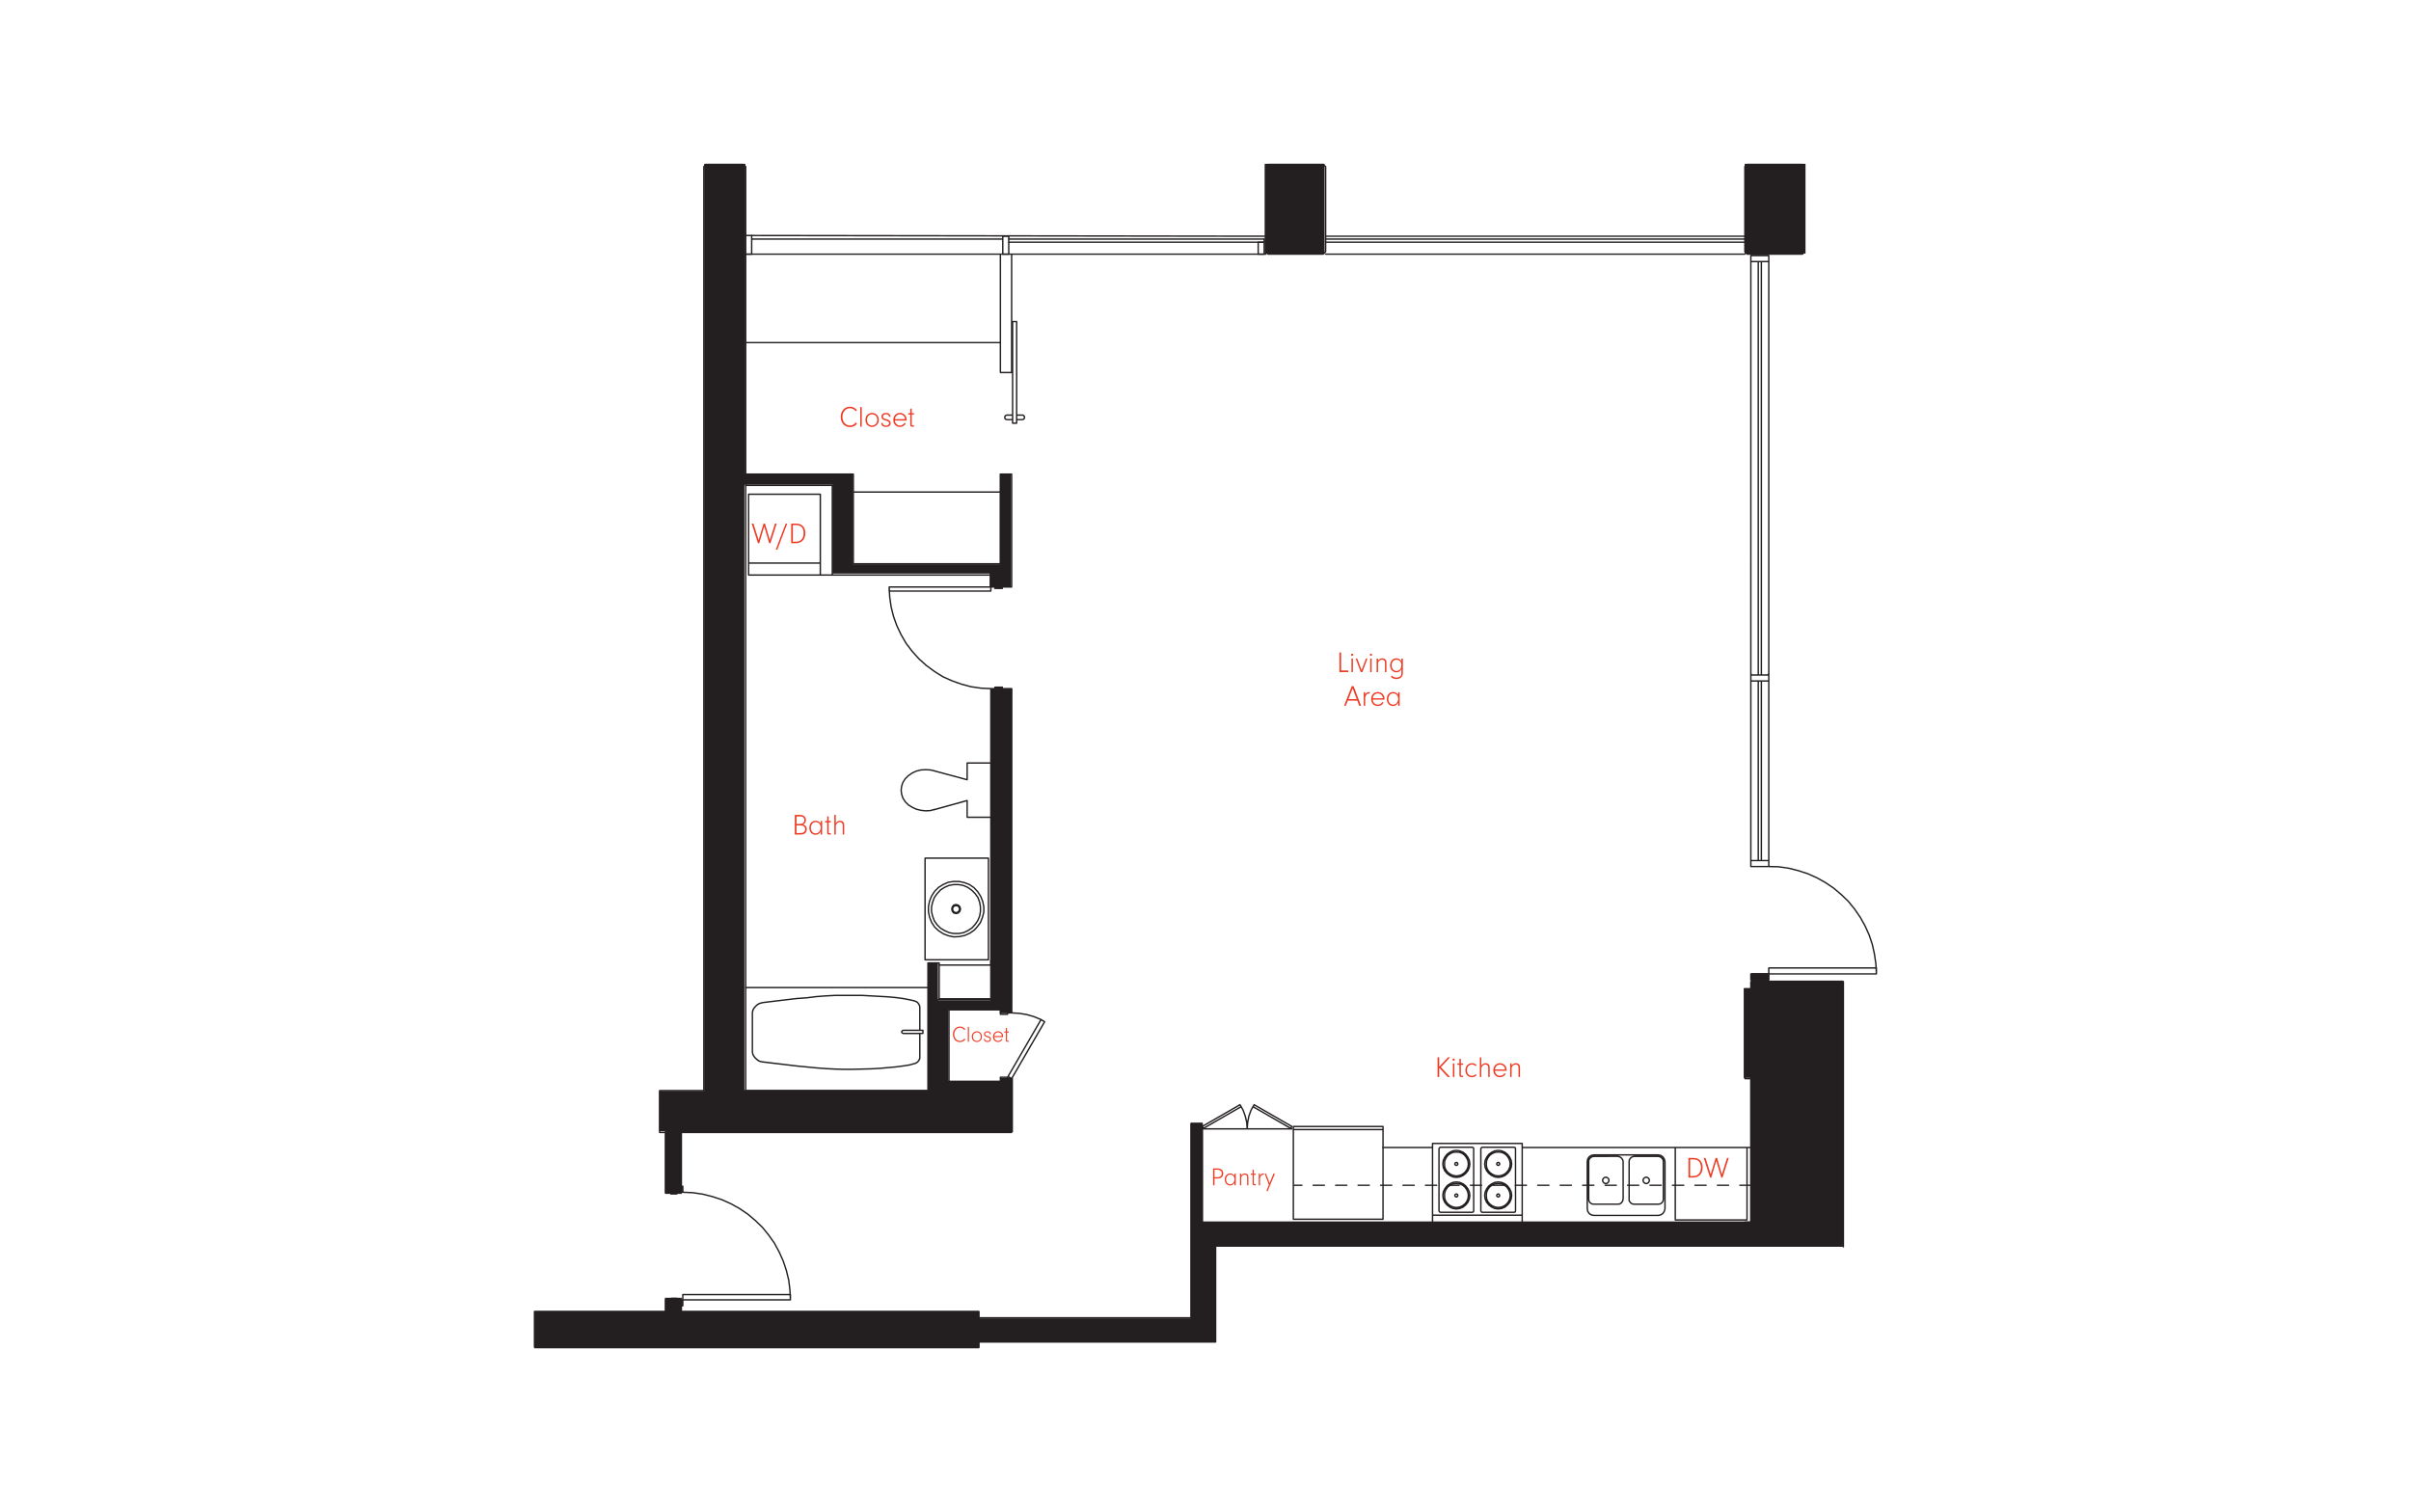 <?xml version="1.0" encoding="UTF-8"?><svg id="Layer_1" xmlns="http://www.w3.org/2000/svg" viewBox="0 0 998 626"><defs><style>.cls-1{fill:#ee3b24;}.cls-2{fill:#231f20;}.cls-3{fill:#fff;}</style></defs><rect class="cls-3" x="-15" y="-13" width="1028" height="652"/><polyline class="cls-2" points="291.493 67.814 291.493 451.649 272.901 451.649 272.901 468.305 275.225 468.305 275.225 494.255 282.197 494.255 282.197 468.692 419.309 468.692 419.309 446.228 414.274 446.228 414.274 447.39 392.584 447.39 392.584 418.217 413.886 418.217 413.886 419.502 418.922 419.502 418.922 285.101 410.014 285.101 410.014 414.08 388.07 414.08 388.07 398.587 384.063 398.587 384.063 451.263 308.147 451.263 308.147 200.665 344.556 200.665 344.556 237.461 409.627 237.461 409.627 242.884 418.534 242.884 418.534 196.017 413.886 196.017 413.886 233.588 353.077 233.588 353.077 196.405 308.536 196.405 308.536 67.814 291.493 67.814"/><rect class="cls-2" x="523.499" y="67.814" width="24.788" height="37.183"/><rect class="cls-2" x="722.195" y="67.814" width="25.175" height="37.183"/><polyline class="cls-2" points="724.906 402.847 724.906 409.045 721.807 409.045 721.807 446.228 724.519 446.228 724.519 505.875 497.812 505.875 497.812 464.819 492.9 464.819 492.9 545.77 405.366 545.77 405.366 542.671 282.197 542.671 282.197 537.248 275.225 537.248 275.225 542.671 221 542.671 221 557.777 405.366 557.777 405.366 555.84 503.358 555.84 503.358 515.946 762.864 515.946 762.864 405.946 732.265 405.946 732.265 402.848 724.906 402.847"/><path class="cls-1" d="M558.078,277.553v.695h-3.636v-8.137h.696v7.442h2.94Z"/><path class="cls-1" d="M560.189,271.076c0,.244-.206.451-.451.451-.256,0-.464-.207-.464-.463,0-.256.208-.464.464-.464.255,0,.451.208.451.476ZM560.031,278.248h-.611v-5.611h.611v5.611Z"/><path class="cls-1" d="M566.045,272.637l-2.134,5.611h-.659l-2.073-5.611h.633l1.782,4.782,1.829-4.782h.623Z"/><path class="cls-1" d="M567.948,271.076c0,.244-.206.451-.451.451-.256,0-.464-.207-.464-.463,0-.256.208-.464.464-.464.255,0,.451.208.451.476ZM567.791,278.248h-.611v-5.611h.611v5.611Z"/><path class="cls-1" d="M570.438,272.637v.841c.537-.658,1.061-.939,1.744-.939.5,0,.94.158,1.245.439.353.317.475.683.475,1.366v3.904h-.611v-3.635c0-.586-.06-.903-.232-1.122-.183-.232-.537-.378-.952-.378-.475,0-.89.17-1.219.512-.343.354-.452.647-.452,1.183v3.44h-.611v-5.611h.611Z"/><path class="cls-1" d="M580.088,272.637h.611v5.88c0,1.623-1.001,2.599-2.671,2.599-1.013,0-1.806-.33-2.331-.976l.464-.452c.255.28.378.39.537.488.304.195.866.342,1.366.342.634,0,1.244-.232,1.598-.598.293-.317.427-.756.427-1.403v-1.5c-.293.475-.452.671-.719.878-.378.28-.903.451-1.403.451-1.452,0-2.562-1.244-2.562-2.891,0-.891.329-1.757.891-2.281.427-.427 1-.634,1.708-.634.878,0,1.476.342,2.086,1.195v-1.098ZM576.038,275.418c0,1.354.855,2.354,2.013,2.354.573,0,1.147-.28,1.561-.756.269-.33.452-.976.452-1.61,0-.781-.11-1.171-.439-1.574-.379-.439-.965-.719-1.538-.719-1.207,0-2.049.951-2.049,2.305Z"/><path class="cls-1" d="M557.914,290.058l-.866,2.134h-.696l3.196-8.136h.756l3.099,8.136h-.768l-.793-2.134h-3.928ZM559.903,284.983l-1.733,4.44h3.428l-1.695-4.44Z"/><path class="cls-1" d="M565.113,286.581v1.012c.183-.402.305-.561.524-.744.293-.232.719-.366,1.135-.366h.244v.598h-.208c-1.037,0-1.757.915-1.695,2.183v2.928h-.611v-5.611h.611Z"/><path class="cls-1" d="M568.236,289.643c.049.537.146.818.39,1.171.402.574,1.012.903,1.695.903.768,0,1.513-.439,1.891-1.098l.5.269c-.414.841-1.366,1.403-2.378,1.403-1.61,0-2.757-1.195-2.757-2.879,0-1.708,1.147-2.928,2.757-2.928,1.561,0,2.756,1.207,2.756,2.769,0,.074-.011.22-.024.39h-4.831ZM572.42,289.07c-.036-.488-.121-.756-.329-1.086-.39-.573-1.05-.927-1.769-.927s-1.379.354-1.732.952c-.184.293-.269.549-.33,1.061h4.16Z"/><path class="cls-1" d="M578.752,286.581h.609v5.611h-.609v-1.244c-.562.915-1.232,1.342-2.098,1.342-1.513,0-2.599-1.207-2.599-2.903s1.073-2.903,2.586-2.903c.891,0,1.574.366,2.111,1.135v-1.037ZM575.19,287.777c-.318.439-.5,1.037-.5,1.647,0,1.317.842,2.293,1.964,2.293,1.171,0,2.111-1.086,2.111-2.416s-.842-2.244-2.074-2.244c-.671,0-1.135.22-1.5.72Z"/><path class="cls-1" d="M595.756,445.854h-.695v-8.136h.695v3.855l3.611-3.855h.855l-3.782,4.086,3.782,4.05h-.963l-3.502-3.818v3.818Z"/><path class="cls-1" d="M602.174,438.682c0,.244-.208.452-.452.452-.256,0-.464-.208-.464-.464s.208-.463.464-.463.452.206.452.475ZM602.015,445.854h-.611v-5.611h.611v5.611Z"/><path class="cls-1" d="M604.711,444.976c.011.28.073.329.402.329h.513v.549h-.658c-.623,0-.855-.22-.867-.768v-4.27h-.853v-.573h.853v-1.891h.611v1.891h.915v.573h-.915v4.16Z"/><path class="cls-1" d="M611.226,445.123c-.598.586-1.195.83-2.001.83-1.561,0-2.647-1.196-2.647-2.903,0-1.709,1.122-2.904,2.709-2.904.781,0,1.403.256,1.939.793l-.378.414c-.464-.427-.988-.634-1.561-.634-1.232,0-2.074.94-2.074,2.306,0,1.403.817,2.355,2.026,2.355.634,0,1.146-.22,1.61-.696l.378.439Z"/><path class="cls-1" d="M613.179,441.109c.524-.658,1.073-.963,1.768-.963.488,0,1.013.195,1.294.5.28.293.403.719.403,1.403v3.806h-.611v-3.855c0-.83-.403-1.281-1.159-1.281-.5,0-.963.22-1.294.611-.304.365-.402.683-.402,1.269v3.257h-.611v-8.136h.611v3.391Z"/><path class="cls-1" d="M618.804,443.305c.049.537.146.818.39,1.171.403.573,1.012.903,1.695.903.768,0,1.513-.439,1.891-1.098l.5.269c-.415.842-1.366,1.403-2.378,1.403-1.61,0-2.757-1.196-2.757-2.879,0-1.708,1.147-2.928,2.757-2.928,1.561,0,2.756,1.207,2.756,2.769,0,.074-.013.22-.024.39h-4.831ZM622.987,442.732c-.036-.488-.123-.756-.329-1.086-.39-.573-1.05-.927-1.769-.927s-1.379.354-1.733.952c-.183.293-.268.548-.329,1.061h4.16Z"/><path class="cls-1" d="M625.721,440.243v.842c.537-.659,1.061-.94,1.744-.94.5,0,.94.159,1.244.439.354.318.477.683.477,1.366v3.904h-.611v-3.636c0-.586-.061-.902-.232-1.121-.183-.233-.537-.379-.951-.379-.477,0-.891.171-1.221.513-.34.354-.451.647-.451,1.182v3.441h-.611v-5.611h.611Z"/><path class="cls-1" d="M698.914,479.362h2.087c2.33,0,3.781,1.513,3.781,3.904,0,2.671-1.524,4.233-4.111,4.233h-1.757v-8.136ZM699.61,486.876h.378c1.635,0,2.257-.135,2.891-.623.806-.622,1.196-1.609,1.196-2.988,0-2.123-1.098-3.282-3.111-3.282h-1.354v6.892Z"/><path class="cls-1" d="M714.885,479.362h.707l-2.586,8.136h-.5l-2.073-6.941-2.062,6.941h-.512l-2.623-8.136h.732l2.147,6.794,2.037-6.794h.611l1.988,6.794,2.136-6.794Z"/><path class="cls-1" d="M502.722,490.685h-.596v-6.978h1.684c.826,0,1.433.168,1.852.503.449.365.69.92.69,1.568,0,.691-.272,1.298-.764,1.674-.387.304-.89.429-1.684.429h-1.182v2.804ZM503.788,487.348c.408,0,.701-.031.963-.125.616-.188,1.014-.764,1.014-1.433,0-.691-.408-1.245-1.068-1.433-.303-.084-.606-.116-1.109-.116h-.868v3.107h1.067Z"/><path class="cls-1" d="M511.005,485.873h.523v4.812h-.523v-1.067c-.481.784-1.056,1.151-1.8,1.151-1.297,0-2.229-1.036-2.229-2.49,0-1.455.921-2.49,2.218-2.49.764,0,1.349.313,1.81.973v-.89ZM507.95,486.899c-.272.377-.429.888-.429,1.412,0,1.13.722,1.966,1.684,1.966,1.004,0,1.81-.93,1.81-2.071s-.722-1.925-1.778-1.925c-.575,0-.974.188-1.287.617Z"/><path class="cls-1" d="M513.785,485.873v.722c.461-.564.91-.804,1.496-.804.429,0,.806.135,1.068.377.303.271.407.586.407,1.171v3.348h-.523v-3.117c0-.503-.052-.774-.199-.962-.157-.199-.461-.325-.816-.325-.407,0-.764.146-1.046.439-.293.303-.387.555-.387,1.014v2.95h-.523v-4.812h.523Z"/><path class="cls-1" d="M519.025,489.932c.01.241.062.282.345.282h.439v.471h-.564c-.534,0-.733-.188-.743-.659v-3.661h-.732v-.492h.732v-1.621h.523v1.621h.784v.492h-.784v3.567Z"/><path class="cls-1" d="M521.566,485.873v.869c.157-.346.262-.482.451-.639.251-.199.616-.313.973-.313h.209v.512h-.178c-.888,0-1.506.785-1.454,1.873v2.51h-.523v-4.812h.523Z"/><path class="cls-1" d="M527.131,485.873h.586l-2.961,7.198h-.575l1.056-2.563-1.726-4.634h.555l1.454,3.934,1.611-3.934Z"/><path class="cls-1" d="M399.596,430.297c-.279.381-.455.539-.772.725-.418.251-.938.38-1.458.38-.845,0-1.579-.316-2.1-.901-.511-.586-.817-1.44-.817-2.304,0-1.85,1.236-3.215,2.908-3.215.91,0,1.634.353,2.239,1.105l-.39.316c-.279-.306-.419-.427-.604-.557-.353-.242-.809-.381-1.245-.381-1.357,0-2.36,1.162-2.36,2.741,0,1.569,1.012,2.712,2.388,2.712.734,0,1.282-.287,1.821-.966l.39.344Z"/><path class="cls-1" d="M400.621,431.291v-6.197h.464v6.197h-.464Z"/><path class="cls-1" d="M405.991,427.695c.326.401.474.856.474,1.459,0,1.245-.929,2.212-2.119,2.212-.622,0-1.227-.279-1.617-.744-.297-.353-.464-.892-.464-1.486,0-.697.204-1.226.623-1.616.389-.372.928-.576,1.486-.576.641,0,1.216.27,1.616.752ZM402.75,429.164c0,1.05.65,1.766,1.616,1.766.938,0,1.617-.743,1.617-1.775,0-.576-.158-1.003-.483-1.32-.287-.278-.715-.455-1.123-.455-.976,0-1.626.716-1.626,1.784Z"/><path class="cls-1" d="M409.683,428.141c0-.492-.353-.77-.957-.77-.576,0-.938.278-.938.715,0,.446.222.623,1.012.818.576.14.855.269,1.069.492.204.204.334.511.334.808,0,.697-.575,1.162-1.458,1.162-.929,0-1.44-.419-1.533-1.264h.474c.036.53.436.845,1.077.845.576,0,.958-.297.958-.743,0-.428-.288-.659-1.069-.845-.502-.12-.77-.242-.985-.437-.222-.195-.362-.502-.362-.808,0-.697.586-1.171,1.431-1.171.864,0,1.393.446,1.431,1.198h-.483Z"/><path class="cls-1" d="M411.543,429.35c.037.408.111.622.297.892.306.437.772.688,1.291.688.586,0,1.152-.335,1.44-.836l.381.204c-.316.641-1.04,1.069-1.812,1.069-1.226,0-2.099-.911-2.099-2.193,0-1.3.874-2.23,2.099-2.23,1.189,0,2.1.92,2.1,2.11,0,.056-.009.167-.019.297h-3.679ZM414.73,428.913c-.028-.372-.093-.576-.252-.827-.297-.437-.799-.706-1.347-.706s-1.05.269-1.319.725c-.14.222-.205.418-.251.808h3.168Z"/><path class="cls-1" d="M416.851,430.622c.009.214.056.252.306.252h.39v.418h-.502c-.474,0-.65-.167-.66-.586v-3.251h-.65v-.437h.65v-1.44h.465v1.44h.697v.437h-.697v3.167Z"/><path class="cls-1" d="M354.75,175.342c-.365.5-.597.707-1.012.951-.549.33-1.232.5-1.915.5-1.11,0-2.073-.415-2.756-1.183-.671-.768-1.073-1.891-1.073-3.025,0-2.427,1.622-4.22,3.818-4.22,1.195,0,2.147.463,2.939,1.451l-.512.415c-.366-.402-.549-.561-.793-.732-.464-.317-1.061-.5-1.635-.5-1.781,0-3.098,1.524-3.098,3.598,0,2.062,1.33,3.562,3.135,3.562.963,0,1.683-.378,2.391-1.269l.512.452Z"/><path class="cls-1" d="M356.094,176.647v-8.136h.609v8.136h-.609Z"/><path class="cls-1" d="M363.145,171.927c.427.524.622,1.122.622,1.915,0,1.635-1.22,2.903-2.781,2.903-.817,0-1.61-.366-2.122-.976-.39-.464-.611-1.171-.611-1.952,0-.915.269-1.61.818-2.123.512-.488,1.22-.756,1.952-.756.841,0,1.598.354,2.123.988ZM358.887,173.853c0,1.379.855,2.318,2.123,2.318,1.232,0,2.122-.976,2.122-2.33,0-.756-.207-1.317-.634-1.732-.378-.366-.939-.598-1.476-.598-1.28,0-2.135.94-2.135,2.342Z"/><path class="cls-1" d="M367.989,172.512c0-.647-.464-1.013-1.257-1.013-.756,0-1.232.366-1.232.939,0,.586.293.818,1.329,1.073.757.183,1.122.354,1.403.647.268.268.439.671.439,1.061,0,.915-.756,1.525-1.915,1.525-1.22,0-1.891-.549-2.013-1.659h.622c.049.696.574,1.11,1.415,1.11.757,0,1.257-.39,1.257-.976,0-.561-.378-.866-1.403-1.11-.658-.159-1.012-.317-1.292-.573-.293-.256-.476-.659-.476-1.062,0-.915.769-1.537,1.879-1.537,1.135,0,1.83.586,1.879,1.574h-.634Z"/><path class="cls-1" d="M370.429,174.097c.049.537.146.818.39,1.171.403.574,1.013.903,1.696.903.769,0,1.513-.439,1.891-1.098l.5.269c-.415.841-1.366,1.403-2.379,1.403-1.61,0-2.756-1.195-2.756-2.879,0-1.708,1.146-2.928,2.756-2.928,1.561,0,2.757,1.207,2.757,2.769,0,.074-.013.22-.025.39h-4.831ZM374.613,173.524c-.037-.488-.122-.756-.33-1.086-.39-.573-1.048-.927-1.768-.927s-1.378.354-1.732.952c-.183.293-.268.549-.329,1.061h4.159Z"/><path class="cls-1" d="M377.395,175.769c.013.28.074.329.403.329h.512v.549h-.658c-.622,0-.854-.22-.866-.768v-4.27h-.855v-.573h.855v-1.891h.609v1.891h.915v.573h-.915v4.16Z"/><path class="cls-1" d="M320.79,216.757h.708l-2.586,8.137h-.5l-2.074-6.941-2.061,6.941h-.512l-2.622-8.137h.732l2.147,6.795,2.037-6.795h.61l1.989,6.795,2.134-6.795Z"/><path class="cls-1" d="M321.756,227.577h-.647l4.111-10.82h.646l-4.111,10.82Z"/><path class="cls-1" d="M327.502,216.757h2.086c2.33,0,3.782,1.513,3.782,3.904,0,2.672-1.525,4.233-4.111,4.233h-1.757v-8.137ZM328.198,224.271h.378c1.635,0,2.257-.134,2.891-.622.804-.622,1.195-1.61,1.195-2.989,0-2.122-1.097-3.281-3.11-3.281h-1.354v6.892Z"/><path class="cls-1" d="M331.134,337.357c1.513,0,2.465.83,2.465,2.147,0,.5-.159.963-.439,1.292-.195.22-.378.342-.83.537.451.086.658.171.915.354.464.354.719.915.719,1.598,0,.769-.329,1.427-.902,1.793-.5.317-1.025.415-2.123.415h-1.939v-8.136h2.134ZM329.695,341.102h1.232c.695,0,1.11-.098,1.439-.342.366-.28.586-.756.586-1.269,0-.598-.28-1.098-.719-1.305-.354-.171-.671-.208-1.561-.208h-.976v3.123ZM329.695,344.871h1.134c1.013,0,1.354-.061,1.768-.281.452-.256.683-.695.683-1.293,0-1.073-.634-1.574-2.024-1.574h-1.561v3.148Z"/><path class="cls-1" d="M339.711,339.882h.61v5.611h-.61v-1.244c-.561.915-1.232,1.342-2.098,1.342-1.513,0-2.598-1.207-2.598-2.903s1.073-2.903,2.586-2.903c.89,0,1.573.366,2.11,1.135v-1.037ZM336.149,341.077c-.317.439-.5,1.037-.5,1.647,0,1.317.841,2.293,1.964,2.293,1.171,0,2.11-1.086,2.11-2.416s-.841-2.244-2.073-2.244c-.671,0-1.135.22-1.501.72Z"/><path class="cls-1" d="M343.006,344.615c.012.28.073.329.402.329h.512v.549h-.659c-.622,0-.854-.22-.866-.768v-4.27h-.853v-.573h.853v-1.891h.611v1.891h.915v.573h-.915v4.16Z"/><path class="cls-1" d="M345.971,340.748c.524-.658,1.073-.963,1.768-.963.488,0,1.013.195,1.293.5.28.293.403.719.403,1.403v3.806h-.611v-3.855c0-.83-.402-1.281-1.159-1.281-.5,0-.963.22-1.293.611-.305.365-.402.683-.402,1.269v3.257h-.611v-8.136h.611v3.391Z"/><path class="cls-2" d="M503.191,555.723h-98.001c-.16,0-.29-.131-.29-.29s.131-.29.29-.29h98.001c.16,0,.29.131.29.29s-.131.29-.29.29ZM492.997,545.824h-87.807c-.16,0-.29-.131-.29-.29s.131-.29.29-.29h87.516v-80.091c0-.16.131-.29.29-.29h4.652c.16,0,.29.131.29.29v40.492h94.747v-32.276c0-.16.131-.29.29-.29h37.123c.16,0,.29.131.29.29v1.392h94.346c.16,0,.29.131.29.29s-.131.29-.29.29h-1.356c.039.05.062.112.062.18v29.523c0,.202-.234.342-.408.266-.036.016-.076.025-.118.025h-29.461c-.16,0-.29-.131-.29-.29,0-.066.023-.127.06-.176-.037-.05-.06-.111-.06-.177v-29.351h-62.775v30.303h94.346c.16,0,.29.131.29.29s-.131.29-.29.29h-227.087c-.16,0-.29-.131-.29-.29v-40.492h-4.071v80.091c0,.16-.131.29-.29.29ZM593.268,505.645h36.542v-2.289h-36.542v2.289ZM693.739,504.755h29.123v-29.233c0-.068.024-.131.062-.18h-29.178v29.351c0,.022-.002.042-.007.062ZM593.268,502.775h36.542v-29.116h-36.542v29.116ZM282.044,543.348c-.161,0-.29-.131-.29-.29v-4.659h-1.591c-.161,0-.29-.131-.29-.29v-.304h-1.598v.304c0,.16-.13.29-.29.29h-1.491v2.482c0,.16-.13.29-.29.29h-.402v1.887c0,.16-.13.29-.29.29s-.29-.131-.29-.29v-2.178c0-.054.015-.105.041-.149-.026-.043-.041-.094-.041-.149v-2.475c0-.16.13-.29.29-.29h2.183v-.304c0-.16.13-.29.29-.29h2.179c.161,0,.29.131.29.29v.304h1.893v-1.887c0-.16.13-.29.29-.29h44.135l-.077-1.574-.493-4.038-.984-4.025-1.28-3.838-1.672-3.737-1.97-3.641-2.358-3.337-2.562-3.153-2.947-2.845-3.153-2.659-3.341-2.258-3.543-1.965-3.738-1.673-3.932-1.278-3.939-.984-4.032-.588-4.123-.195h-2.176v.404c0,.16-.13.29-.29.29h-2.475c-.161,0-.29-.131-.29-.29v-.404h-1.887c-.161,0-.29-.131-.29-.29v-2.475c0-.054.015-.105.041-.149-.026-.043-.041-.094-.041-.149v-21.977c0-.16.13-.29.29-.29s.29.131.29.29v21.687h.402c.161,0,.29.131.29.29v2.482h1.195c.161,0,.29.131.29.29v.404h1.894v-.404c0-.16.13-.29.29-.29h1.591v-24.459c0-.16.13-.29.29-.29s.29.131.29.29v21.984h.302c.161,0,.29.131.29.29v2.198l3.881.185,4.088.597,3.987.995,3.981,1.294,3.789,1.694,3.587,1.99,3.387,2.29,3.192,2.69,2.985,2.885,2.597,3.194,2.388,3.381,1.998,3.691,1.692,3.782,1.297,3.888.996,4.082.501,4.093.083,1.681c.071.053.118.137.118.234v2.178c0,.088-.04.168-.102.221h-.001c-.001.001,0,0-.003.002-.001.004-.002.002-.003.002v.001c-.015.011-.03.022-.046.031-.001,0-.002.001-.003.001-.04.02-.085.032-.132.032h-44.257v2.184c0,.16-.13.29-.29.29h-.302v2.184c0,.16-.13.29-.29.29ZM282.334,540.293h.011l-.011-1.894v1.894ZM275.801,540.293h.111v-1.894h-.111v1.894ZM282.927,537.818h43.952l-.078-1.597h-43.874v1.597ZM282.334,493.272h.011l-.011-1.894v1.894ZM275.801,493.272h.111v-1.894h-.111v1.894ZM762.725,516.126h-259.534c-.16,0-.29-.131-.29-.29s.131-.29.29-.29h259.534c.16,0,.29.131.29.29s-.131.29-.29.29ZM572.486,505.039h-37.122c-.16,0-.29-.131-.29-.29v-38.41c0-.16.131-.29.29-.29h37.122c.16,0,.29.131.29.29v38.41c0,.16-.131.29-.29.29ZM535.655,504.458h36.541v-36.539h-36.541v36.539ZM535.655,467.337h36.541v-.708h-36.541v.708ZM686.328,503.456h-26.543c-.016-.001-.032-.003-.048-.006l-1.079-.197c-.039-.007-.076-.023-.109-.044l-.892-.594c-.032-.022-.059-.049-.081-.081l-.597-.892c-.022-.033-.037-.07-.044-.11l-.194-1.081c-.002-.013-.004-.026-.004-.04-.001-.008-.001-.016-.001-.023v-19.491c0-.014,0-.028.002-.042.001-.007.002-.013.003-.018l.194-1.086c.007-.04.023-.077.044-.111l.597-.89c.022-.032.049-.059.081-.081l.892-.594c.033-.022.07-.037.109-.044l1.081-.199c.018-.006.04-.007.058-.006h26.526c.003-.001.018,0,.028.001.011.001.023.002.034.004l1.084.199c.039.007.076.023.109.044l.891.594c.032.022.059.049.081.081l.595.891c.017.026.031.054.039.085l.295,1.084c.003.013.006.025.008.037.002.017.003.034.003.051v19.487c0,.02-.001.042-.006.062-.001.009-.003.018-.006.026l-.295,1.084c-.008.031-.022.059-.039.085l-.595.892c-.022.032-.049.059-.081.081l-.891.594c-.033.022-.07.037-.109.044l-1.085.197c-.018.003-.037.006-.057.006ZM659.824,502.875h26.478l1.004-.183.792-.529.537-.803.274-1.005v-19.424l-.192-.707.078.632v.003h0c.002.013.002.026.002.039v15.45c-.001.008-.001.016-.002.024l-.099.886c-.004.05-.023.098-.052.137l-.497.692c-.018.026-.041.049-.067.067l-.693.495c-.041.029-.087.048-.137.052l-.886.099c-.006.001-.013.001-.019.002h-.002c-.006,0-.013-.002-.017,0h-9.89c-.014,0-.027,0-.042-.002l-.792-.099c-.048-.006-.093-.024-.133-.052l-.692-.495c-.026-.018-.049-.041-.067-.067l-.495-.692c-.018-.026-.032-.053-.041-.082-.069-.053-.114-.136-.114-.23v-16.186c0-.01,0-.022.001-.032v-.003c.001-.003.001-.006.001-.009l.1-.79c.006-.048.024-.093.052-.133l.495-.692c.018-.026.041-.049.067-.067l.692-.496c.029-.022.064-.036.099-.045l.787-.197c.008-.002.016-.004.024-.006.019-.004.04-.006.059-.004h9.885c.016.002.028.001.043.002.011.001.022.003.033.006l.884.197c.037.009.074.025.105.048l.693.496c.026.018.049.041.067.067l.424.591-.473-.708-.792-.529-1.004-.184h-26.478l-1.002.184-.794.529-.498.744.448-.627c.018-.026.041-.049.067-.067l.693-.496c.032-.023.068-.039.105-.048l.891-.199,9.962-.007.864.208c.035.008.069.024.099.045l.693.496c.026.018.049.041.067.067l.494.692c.022.029.037.064.045.099l.199.792.009,15.513-.205.955c-.009.037-.025.074-.048.105l-.494.692c-.018.026-.041.049-.067.067l-.693.495c-.04.028-.085.046-.133.052l-.793.099c-.013.001-.024.002-.036.002h-9.898l-.922-.101c-.05-.004-.097-.023-.137-.052l-.693-.495c-.026-.018-.049-.041-.067-.067l-.495-.692c-.029-.041-.048-.088-.053-.137l-.097-.892-.002-15.474.018-.154-.032.18v19.449l.18,1.003.53.793.794.529,1.002.183ZM659.014,498.133l.816.091,9.848-.002.702-.087.594-.423.431-.605.186-.835-.007-15.379-.176-.666-.435-.611-.608-.435-.74-.186-9.828.009-.769.178-.606.433-.424.594-.088.718.002,15.407.087.784.422.591.592.423ZM676.447,498.221h9.865l.799-.088.592-.423.424-.591.088-.8v-15.409l-.087-.701-.425-.592-.606-.433-.801-.179h-9.831l-.705.176-.607.436-.424.594-.088.701v16.097c.017.015.032.031.045.05l.468.654.592.423.701.087ZM626.735,502.168h-13.166c-.045,0-.09-.01-.129-.031l-.396-.197c-.057-.028-.102-.073-.131-.129l-.2-.396c-.02-.04-.031-.085-.031-.131v-25.738c0-.045.01-.091.031-.131l.2-.396c.028-.056.074-.101.129-.129l.396-.199c.041-.02.085-.031.131-.031h13.166c.037,0,.074.007.108.02l.495.199c.087.035.152.109.174.2l.099.396.009,25.808-.108.466c-.023.091-.087.165-.174.2l-.495.197c-.034.014-.07.02-.108.02ZM613.637,501.587h13.043l.304-.121.064-.252-.009-25.668-.05-.18-.309-.124h-13.041l-.25.125-.125.248v25.6l.125.248.248.124ZM609.411,502.168h-13.166c-.045,0-.09-.01-.129-.031l-.396-.197c-.057-.028-.102-.074-.131-.129l-.199-.396c-.02-.041-.031-.085-.031-.131v-25.738c0-.045.01-.09.031-.131l.199-.396c.028-.056.074-.101.129-.129l.396-.199c.041-.02.085-.031.131-.031h13.166c.037,0,.074.007.108.02l.495.199c.087.035.152.109.174.2l.099.396.009,25.808-.108.466c-.023.091-.087.165-.174.2l-.495.197c-.034.014-.071.02-.108.02ZM596.313,501.587h13.043l.304-.121.064-.252-.009-25.668-.05-.18-.309-.124h-13.041l-.248.125-.125.248v25.6l.125.248.247.124ZM602.878,500.783c-.013,0-.026-.001-.039-.002l-1.484-.199c-.028-.004-.057-.013-.083-.025l-1.287-.594-1.241-.922-.941-1.138c-.017-.02-.032-.044-.042-.069l-.596-1.385c-.01-.024-.017-.049-.02-.074l-.196-1.385c-.004-.026-.004-.052-.001-.079l.196-1.485c.004-.028.013-.057.025-.084l.596-1.287.921-1.24c.017-.022.036-.041.058-.058l1.188-.891,1.34-.625c.026-.013.054-.02.083-.025l1.484-.197c.026-.002.052-.003.079.001l1.387.197c.025.003.05.01.074.02l1.385.595c.025.01.049.025.069.042l1.089.891.94,1.238.625,1.34c.013.026.02.054.025.084l.195,1.485c.003.026.003.052,0,.078l-.195,1.385c-.004.025-.011.05-.022.074l-.595,1.385c-.01.025-.025.049-.042.069l-.891,1.089-1.13.933c-.02.017-.044.032-.069.042l-1.385.594c-.024.01-.049.017-.074.02l-1.387.199c-.014.002-.027.003-.041.003ZM601.474,500.012l1.403.188,1.308-.188.455-.194-.363.151-1.355.217c-.029.004-.059.004-.088,0l-1.287-.197-1.222-.499,1.149.523ZM599.518,498.201l1.055.77,1.129.462,1.174.171,1.244-.191,1.081-.46.96-.768.719-.911.481-1.152.17-1.173-.19-1.245-.477-1.12-.734-.997-.93-.743-1.106-.461-1.24-.097-1.195.097-1.147.477-.99.732-.766,1.052-.444,1.085-.098,1.242.098,1.195.461,1.107.743.927ZM600.243,499.441l.041.028-.041-.028ZM607.383,492.333l.515,1.215.216,1.356c.004.029.004.059,0,.088l-.196,1.287-.318.775.343-.799.185-1.308-.185-1.403-.559-1.212ZM597.715,496.255l.224.522-.178-.43c-.013-.028-.019-.058-.022-.088l-.101-1.287.101-1.333c.002-.031.009-.06.022-.088l.482-1.16-.528,1.155-.186,1.403.186,1.307ZM598.297,492.302l-.039.054.039-.054ZM601.475,489.786l-1.174.542,1.179-.498c.028-.013.058-.019.088-.022l1.287-.1,1.332.1c.031.002.06.009.09.022l.427.177-.519-.221-1.308-.187-1.401.187ZM620.202,500.783c-.013,0-.026-.001-.039-.002l-1.485-.199c-.028-.004-.057-.013-.083-.025l-1.287-.594-1.241-.922-.941-1.138c-.017-.02-.032-.044-.042-.069l-.595-1.385c-.01-.024-.017-.049-.02-.074l-.197-1.385c-.004-.026-.004-.053-.001-.079l.197-1.485c.004-.028.013-.057.025-.083l.595-1.287.921-1.241c.017-.022.036-.041.058-.058l1.188-.891,1.34-.625c.026-.013.054-.02.083-.025l1.485-.197c.026-.002.054-.003.079.001l1.385.197c.025.003.05.01.074.02l1.387.595c.025.01.048.025.069.042l1.089.891.94,1.238.624,1.34c.013.026.02.054.025.083l.197,1.485c.003.026.003.053-.001.079l-.197,1.385c-.003.025-.01.05-.02.074l-.594,1.385c-.01.025-.025.048-.042.069l-.891,1.089-1.13.933c-.02.017-.044.032-.069.042l-1.387.594c-.024.01-.049.017-.074.02l-1.385.199c-.014.002-.027.003-.041.003ZM618.798,500.012l1.403.188,1.307-.188.431-.184-.339.141-1.354.217c-.029.004-.059.004-.088,0l-1.287-.197-1.244-.508,1.171.532ZM616.841,498.201l1.058.77,1.128.462,1.174.171,1.244-.191,1.081-.46.96-.768.719-.911.481-1.152.17-1.173-.19-1.245-.477-1.12-.734-.997-.93-.743-1.106-.461-1.24-.097-1.195.097-1.146.477-.992.732-.766,1.052-.444,1.085-.095,1.242.095,1.195.461,1.107.743.927ZM617.494,499.388l.119.085-.119-.085ZM624.707,492.334l.515,1.214.216,1.356c.004.029.004.059,0,.088l-.196,1.287-.307.749.331-.774.187-1.307-.187-1.403-.558-1.211ZM615.039,496.255l.199.465-.154-.373c-.013-.028-.019-.058-.022-.088l-.099-1.287.099-1.333c.002-.031.009-.06.022-.088l.482-1.159-.526,1.154-.187,1.403.187,1.307ZM615.62,492.302l-.039.054.039-.054ZM618.798,489.786l-1.196.553,1.202-.508c.028-.013.058-.019.088-.022l1.287-.1,1.332.1c.031.002.06.009.088.022l.402.167-.494-.211-1.307-.187-1.403.187ZM602.878,495.833c-.036,0-.074-.007-.108-.02l-.495-.199c-.066-.027-.12-.076-.152-.14l-.199-.395c-.037-.075-.041-.161-.01-.238l.199-.496c.029-.074.088-.133.163-.162l.495-.196c.076-.031.162-.027.236.01l.395.196c.064.032.114.085.141.152l.199.496c.031.077.027.163-.01.238l-.199.395c-.028.056-.074.101-.129.129l-.395.199c-.041.02-.086.031-.131.031ZM602.593,495.114l.271.109.192-.097.097-.192-.108-.271-.18-.09-.258.102-.103.259.09.179ZM620.202,495.833c-.036,0-.074-.007-.108-.02l-.496-.199c-.066-.027-.119-.076-.151-.138l-.2-.395c-.039-.075-.042-.162-.01-.241l.2-.496c.029-.074.088-.132.162-.161l.496-.196c.076-.031.161-.027.236.01l.396.196c.064.032.114.086.141.152l.197.496c.031.077.027.163-.01.238l-.197.395c-.028.056-.074.101-.129.129l-.396.199c-.041.02-.086.031-.131.031ZM619.916,495.114l.272.11.193-.098.097-.192-.109-.271-.18-.09-.26.103-.103.258.091.179ZM681.377,490.288c-.031,0-.062-.004-.092-.015l-.591-.197c-.043-.015-.082-.039-.114-.07l-.495-.495c-.035-.035-.06-.077-.074-.125l-.2-.692c-.016-.057-.015-.117.003-.174l.2-.595c.015-.042.039-.081.07-.112l.495-.496c.032-.032.07-.056.114-.07l.591-.196c.056-.019.115-.02.171-.003l.693.196c.048.014.091.039.126.074l.496.496c.032.032.056.07.07.112l.2.595c.018.057.019.117.003.174l-.2.692c-.014.048-.039.091-.074.125l-.496.495c-.035.035-.078.06-.126.074l-.693.197c-.026.008-.052.011-.079.011ZM680.943,489.546l.441.147.534-.152.389-.389.154-.532-.149-.444-.395-.395-.534-.151-.441.146-.397.398-.15.445.154.533.393.393ZM664.748,490.288c-.027,0-.053-.003-.079-.011l-.693-.197c-.048-.014-.091-.039-.126-.074l-.495-.495c-.035-.035-.06-.078-.074-.125l-.199-.692c-.016-.057-.015-.117.003-.172l.199-.595c.015-.043.039-.082.07-.114l.495-.496c.035-.035.078-.06.126-.074l.693-.196c.056-.017.115-.015.17.003l.594.196c.043.015.083.039.115.07l.495.496c.032.032.056.07.07.112l.2.595c.018.057.019.117.003.174l-.2.692c-.014.048-.039.09-.074.125l-.495.495c-.032.032-.07.056-.114.07l-.594.197c-.029.01-.061.015-.092.015ZM664.207,489.542l.534.152.444-.147.393-.393.154-.533-.15-.445-.397-.398-.444-.146-.534.151-.393.394-.149.445.153.533.388.388ZM620.202,487.716c-.013,0-.026-.001-.039-.002l-1.485-.199c-.028-.004-.057-.013-.083-.025l-1.287-.594-1.24-.92-.942-1.139c-.017-.022-.032-.044-.042-.069l-.595-1.384c-.01-.024-.017-.049-.02-.074l-.197-1.387c-.004-.026-.004-.053-.001-.079l.197-1.486c.004-.028.013-.057.025-.083l.595-1.286.921-1.241c.017-.023.036-.042.058-.059l1.188-.891,1.34-.624c.026-.013.054-.02.083-.025l1.485-.199c.026-.002.054-.003.079.001l1.385.199c.025.003.05.01.074.02l1.387.594c.025.01.048.025.069.042l1.089.891.94,1.24.624,1.338c.013.026.02.054.025.083l.197,1.486c.003.026.003.053-.001.079l-.197,1.387c-.003.025-.01.05-.02.074l-.594,1.384c-.01.025-.025.048-.042.069l-.891,1.091-1.13.93c-.022.017-.044.032-.069.042l-1.387.594c-.024.01-.049.017-.074.02l-1.385.199c-.014.002-.027.003-.041.003ZM618.798,486.944l1.403.188,1.307-.188.465-.199-.372.155-1.355.217c-.029.004-.059.004-.088,0l-1.287-.197-1.256-.515-.163-.117.152.112,1.195.543ZM616.839,485.134l1.058.768,1.13.463,1.173.171,1.244-.191,1.081-.461.96-.766.719-.911.481-1.152.17-1.173-.19-1.246-.477-1.118-.734-.999-.93-.743-1.105-.462-1.24-.094-1.196.094-1.145.478-.993.732-.766,1.053-.444,1.083-.095,1.244.095,1.195.461,1.107.742.927ZM624.701,479.255l.521,1.226.216,1.357c.004.029.004.059,0,.088l-.196,1.287-.312.761.336-.785.187-1.308-.187-1.404-.564-1.222ZM615.039,483.189l.209.487-.165-.396c-.013-.028-.019-.058-.022-.088l-.099-1.287.099-1.334c.002-.031.009-.06.022-.09l.487-1.167-.531,1.163-.187,1.404.187,1.308ZM615.638,479.211l-.059.082.059-.082ZM624.675,479.211l.017.023-.017-.023ZM617.553,477.293l-.024.017.024-.017ZM618.798,476.719l-1.224.564,1.229-.521c.029-.013.059-.019.091-.022l1.287-.098,1.33.098c.032.002.061.009.091.022l.368.153-.461-.196-1.307-.188-1.403.188ZM602.878,487.716c-.013,0-.026-.001-.039-.002l-1.484-.199c-.028-.004-.057-.013-.083-.025l-1.287-.594-1.24-.92-.942-1.139c-.017-.022-.032-.044-.042-.069l-.596-1.384c-.01-.024-.017-.049-.02-.074l-.196-1.387c-.004-.026-.004-.052-.001-.079l.196-1.485c.004-.029.013-.058.025-.085l.596-1.286.921-1.24c.017-.023.036-.042.058-.059l1.188-.891,1.34-.624c.026-.013.054-.02.083-.025l1.484-.199c.026-.002.052-.003.079.001l1.387.199c.025.003.05.01.074.02l1.385.594c.025.01.049.025.069.042l1.089.891.94,1.24.625,1.338c.013.026.02.054.025.084l.195,1.486c.003.026.003.052,0,.078l-.195,1.387c-.004.025-.011.05-.022.074l-.595,1.384c-.01.025-.025.048-.042.069l-.891,1.091-1.13.93c-.022.017-.044.032-.069.042l-1.385.594c-.024.01-.049.017-.074.02l-1.387.199c-.014.002-.027.003-.041.003ZM601.475,486.944l1.401.188,1.308-.188.491-.21-.399.167-1.355.217c-.029.004-.059.004-.088,0l-1.287-.197-1.244-.509,1.172.533ZM599.517,485.134l1.056.768,1.13.463,1.173.171,1.244-.191,1.081-.461.96-.766.719-.911.481-1.152.17-1.173-.19-1.246-.477-1.118-.734-.999-.93-.743-1.105-.462-1.24-.094-1.196.094-1.146.478-.991.732-.766,1.053-.444,1.083-.098,1.244.098,1.195.461,1.107.742.927ZM600.193,486.336l.094.068-.094-.068ZM607.377,479.255l.521,1.226.216,1.357c.004.029.004.059,0,.088l-.196,1.287-.322.785.347-.809.185-1.308-.185-1.404-.565-1.222ZM597.715,483.189l.233.54-.187-.449c-.013-.028-.019-.058-.022-.088l-.101-1.287.101-1.334c.002-.031.009-.061.022-.09l.488-1.169-.533,1.165-.186,1.404.186,1.308ZM598.316,479.21l-.06.083.06-.083ZM607.353,479.213l.014.02-.014-.02ZM601.475,476.719l-1.202.554,1.205-.511c.029-.013.059-.019.091-.022l1.287-.098,1.33.098c.032.002.061.009.091.022l.398.167-.49-.21-1.308-.188-1.401.188ZM602.878,482.767c-.036,0-.074-.007-.109-.022l-.495-.2c-.066-.026-.119-.075-.151-.138l-.199-.395c-.037-.075-.041-.161-.01-.238l.199-.496c.029-.074.088-.133.162-.162l.495-.199c.076-.031.165-.026.238.01l.395.199c.064.032.112.086.14.152l.199.496c.031.077.027.163-.01.238l-.199.395c-.028.056-.074.101-.128.128l-.395.2c-.042.022-.086.032-.132.032ZM602.593,482.049l.271.109.192-.097.097-.193-.109-.272-.179-.09-.258.103-.103.259.09.18ZM620.202,482.767c-.036,0-.074-.007-.109-.022l-.496-.2c-.065-.026-.118-.075-.15-.137l-.2-.395c-.039-.075-.042-.162-.01-.241l.2-.496c.029-.073.087-.132.161-.161l.496-.199c.076-.031.163-.026.238.01l.396.199c.064.032.114.086.14.152l.197.496c.031.077.027.163-.01.237l-.197.395c-.028.057-.074.102-.129.131l-.396.2c-.041.02-.085.031-.131.031ZM619.916,482.049l.272.109.193-.097.097-.193-.109-.272-.18-.091-.259.104-.104.259.091.18ZM418.752,451.78c-.16,0-.29-.131-.29-.29v-3.47h-.502c-.16,0-.29-.131-.29-.29v-.007l-2.487.007c0,.16-.131.29-.29.29h-22.075c-.16,0-.29-.131-.29-.29v-29.698c0-.16.131-.29.29-.29h22.075c.16,0,.29.131.29.29v.105h2.487v-.105c0-.16.131-.29.29-.29h.502v-132.366h-3.279v.601c0,.161-.131.29-.29.29h-.502v.698c0,.161-.131.29-.29.29h-3.166c-.16,0-.29-.13-.29-.29v-.698h-.212v127.211c0,.056-.016.107-.042.151.026.044.042.095.042.151,0,.16-.131.29-.29.29h-21.883v.101c0,.16-.131.29-.29.29s-.29-.131-.29-.29v-15.251h-3.28v52.57c0,.16-.131.29-.29.29s-.29-.131-.29-.29v-42.374h-75.141c-.161,0-.29-.131-.29-.29s.13-.29.29-.29h75.141v-9.905c0-.16.131-.29.29-.29h4.652c.16,0,.29.131.29.29v14.557h20.802v-74.555h-9.51c-.16,0-.29-.13-.29-.29v-6.547l-13.591,3.759c-.067.018-.128.012-.185-.01l-1.1.306-1.946.109-2.022-.199-2.023-.502-1.736-.811-1.615-1.006-1.338-1.327-1.03-1.636c-.013-.021-.024-.044-.031-.068l-.494-1.585-.209-1.634.198-1.753.507-1.543,1.018-1.645,1.327-1.34,1.626-1.122,1.723-.816,2.035-.514,2.035-.107,1.912.099,1.829.402c.052.012.098.037.134.071l12.976,3.496v-6.551c0-.161.131-.29.29-.29h9.51v-30.219l-3.881-.185-4.087-.595-4.092-1.096-3.885-1.394-3.782-1.692-3.498-2.197-3.385-2.488-3.092-2.79-2.792-3.091-2.491-3.284-2.097-3.593-1.795-3.783-1.397-3.888-.997-3.986-.601-4.188-.108-2.203c-.057-.053-.092-.129-.092-.213v-1.681c-.001-.051.011-.098.034-.14.011-.021.024-.04.039-.057l.001-.001.002-.002c0-.001.001-.001.001-.001.001-.001.001-.002.002-.002h0c.05-.053.12-.088.199-.092.008,0,.016.001.019-.001h41.777v-4.368h-99.989c-.161,0-.29-.13-.29-.29v-33.46c0-.161.13-.29.29-.29h29.698c.161,0,.29.13.29.29v33.169h4.369v-36.542h-35.544c-.161,0-.29-.13-.29-.29s.13-.29.29-.29h35.835c.161,0,.29.13.29.29v36.832h65.342c.16,0,.29.13.29.29v3.669h.212v-.6c0-.161.131-.29.29-.29h3.166c.16,0,.29.13.29.29v.6h.502c.16,0,.29.13.29.29v.698h3.279v-46.144h-4.071v36.832c0,.161-.131.29-.29.29h-60.879c-.161,0-.29-.13-.29-.29v-36.832h-44.257c-.161,0-.29-.13-.29-.29s.13-.29.29-.29h44.547c.161,0,.29.13.29.29v7.135h60.298v-7.135c0-.161.131-.29.29-.29h4.652c.16,0,.29.13.29.29v46.725c0,.161-.131.29-.29.29h-3.57v.305c0,.161-.131.29-.29.29h-3.07c-.16,0-.29-.13-.29-.29v-.305h-1.101v1.395c0,.161-.131.29-.29.29h-41.685l.1,2.069.593,4.132.983,3.93,1.378,3.834,1.772,3.735,2.066,3.542,2.456,3.236,2.756,3.051,3.049,2.751,3.344,2.458,3.445,2.166,3.727,1.664,3.841,1.378,4.035,1.081,4.026.586,4.124.196h1.383v-.304c0-.161.131-.29.29-.29h3.07c.16,0,.29.13.29.29v.304h3.57c.16,0,.29.13.29.29v132.947c0,.076-.029.146-.078.197.049.052.078.123.078.199v.618l2.895.18,3.098.499,3.103.898,2.9,1.198c.015.007.029.015.043.023l1.482.888c.136.082.182.258.101.395l-13.623,23.491v.814c0,.054-.015.105-.041.149.026.043.041.094.041.149v3.76c0,.16-.131.29-.29.29ZM393.106,447.438h20.702v-1.492c0-.16.131-.29.29-.29h2.878c-.001-.051.011-.103.04-.151l13.493-23.273-2.563-1.061-3.039-.879-3.035-.488-3.128-.195h-1.383v.304c0,.16-.131.29-.29.29h-2.971c-.16,0-.29-.131-.29-.29v-1.485c0-.037.007-.073.019-.105h-20.721v29.117ZM414.39,447.141h4.071v-.311h-1.391c-.16,0-.29-.131-.29-.29v-.303h-2.39v.904ZM417.36,446.249h.342l-.342-.204v.204ZM417.662,445.548l.986.591,13.37-23.055-.988-.594-13.368,23.058ZM414.39,419.622h2.39v-.304c0-.16.131-.29.29-.29h1.391v-.31h-4.071v.904ZM388.257,413.488h.21v-14.569h-.21v14.569ZM400.63,338.051h9.22v-21.89h-9.22v6.639c0,.09-.042.176-.114.23s-.166.073-.253.05l-13.958-3.761c-.022-.006-.043-.014-.062-.025l-1.211-.269-1.834-.092-1.95.099-1.926.487-1.629.773-1.544,1.064-1.245,1.254-.948,1.531-.464,1.423-.186,1.625.199,1.514.471,1.498.969,1.553,1.245,1.235,1.534.949,1.652.776,1.928.476,1.937.191,1.839-.1,1.717-.485c.065-.018.131-.013.187.01l13.277-3.673c.085-.025.18-.006.253.048.073.055.115.141.115.232v6.638ZM411.224,286.674h2.585v-.698c0-.161.131-.29.29-.29h.502v-.31h-4.17v.31h.503c.16,0,.29.13.29.29v.698ZM412.112,284.793l2.489-.014-2.489.014ZM368.426,244.406h41.423v-1.104h-41.477l.054,1.104ZM412.112,243.316l2.489-.014-2.489.014ZM410.43,242.721h4.17v-.408h-.502c-.16,0-.29-.13-.29-.29v-.6h-2.585v.6c0,.161-.131.29-.29.29h-.503v.408ZM310.151,237.772h29.117v-4.369h-29.117v4.369ZM353.511,233.119h60.298v-29.117h-60.298v29.117ZM310.151,232.822h29.117v-27.929h-29.117v27.929ZM349.159,442.971l-3.57-.1-3.77-.197-3.965-.298-8.123-.791c-.004,0-.008-.001-.012-.001l-14.216-1.682c-.044,0-.088-.01-.128-.029l-.138-.068h-.129c-.031,0-.063-.004-.092-.015l-.253-.085h-.151c-.045,0-.09-.01-.13-.031l-.197-.099c-.028-.015-.054-.033-.077-.056l-.014-.014h-.077c-.077,0-.151-.031-.205-.085l-.114-.114c-.038-.002-.075-.013-.109-.029l-.197-.099c-.028-.015-.054-.033-.077-.056l-.558-.559-.155-.076c-.057-.028-.104-.075-.132-.132l-.056-.111-.111-.056c-.057-.028-.103-.075-.131-.132l-.077-.155-.165-.163c-.022-.023-.041-.049-.055-.077l-.241-.416-.101-.102c-.049-.049-.078-.114-.083-.183l-.015-.015c-.022-.023-.04-.046-.053-.074l-.1-.197c-.02-.041-.031-.086-.031-.132v-.131l-.068-.135c-.02-.041-.031-.085-.031-.131v-.228l-.068-.135c-.02-.041-.031-.085-.031-.131v-16.632c0-.045.01-.09.031-.129l.068-.137v-.129c0-.045.01-.09.03-.129l.069-.137v-.228c0-.077.031-.151.085-.205l.114-.115v-.077c0-.077.031-.151.086-.206l.163-.162.176-.354c.028-.057.074-.102.131-.131l.111-.056.055-.111c.014-.028.033-.053.055-.076l.695-.693c.022-.022.047-.04.074-.053l.112-.056.054-.11c.049-.1.15-.162.26-.162h.03l.162-.114.099-.099c.054-.053.128-.084.205-.084h.029l.137-.069c.041-.02.086-.032.132-.032h.03l.335-.167c.04-.02.085-.031.129-.031h.228l.135-.068c.041-.022.086-.032.132-.032h.131l.131-.065c.017-.008.034-.015.051-.02.018-.006.037-.009.056-.011l14.051-1.682c.006-.001.013-.001.019-.002l4.151-.296,3.946-.494,3.973-.298,3.768-.199h11.301l10.804.594,3.181.297,2.979.398,2.591.498,2.183.495c.016.003.032.008.048.015.01.003.02.008.029.013l.392.196.256.082c.025.008.049.019.07.034l.455.276c.027.013.052.029.076.051h0l.001.001.002.002h0c.01.01.019.02.027.031l.395.491.511.811c.032.049.049.104.049.162v.2l.09.326.008.353v9.127h.997c.16,0,.29.131.29.29v1.288c0,.16-.131.29-.29.29h-.997v10.006c0,.076-.031.15-.084.204l-.014.014v.176c0,.087-.039.167-.101.22-.004.078-.042.15-.099.199-.004.069-.034.134-.084.184l-.264.263-.077.155c-.014.028-.032.053-.054.076l-.398.397c-.049.049-.112.077-.18.083l-.115.114c-.049.049-.114.077-.18.083l-.015.015c-.049.051-.116.081-.185.086l-.014.014c-.049.05-.115.081-.184.085l-.014.014c-.054.056-.129.087-.208.087h-.159l-2.142.583-2.607.403-2.973.396-6.646.596-3.574.199-7.531.199h-3.969ZM329.787,441.006l8.117.791,3.952.297,3.756.196,3.555.1h3.953l7.515-.199,3.557-.197,6.621-.594,2.956-.394,2.568-.395,2.141-.584c.015-.004.031-.008.048-.01.014-.001.033-.003.041-.002l.082-.013c.05-.051.116-.082.186-.086l.014-.014c.049-.05.115-.079.183-.085l.015-.015c.05-.051.117-.082.187-.086l.112-.112c.049-.049.114-.078.183-.084l.278-.278.078-.157c.014-.028.033-.054.056-.077l.211-.21v-.077c0-.087.039-.166.1-.219.004-.079.042-.151.099-.2v-.076c0-.076.031-.15.084-.204l.014-.014v-9.887h-6.537c-.017,0-.025,0-.036-.002h-.002c-.028-.003-.056-.01-.081-.022l-.486-.196c-.066-.026-.12-.076-.151-.14l-.197-.395c-.036-.074-.04-.16-.01-.236l.196-.496c.029-.074.088-.133.162-.163l.488-.196c.017-.007.034-.013.052-.016.023-.004.045-.006.069-.007h6.534v-9.41l-.09-.326-.004-.176-.153-.227-.01-.017-.295-.491-.333-.412-.143-.073-.294-.194-.259-.085-.403-.199-2.146-.487-2.565-.494-2.951-.394-3.159-.295-10.776-.592h-11.271l-3.747.197-3.953.296-3.946.494-4.165.298-14.002,1.676-.153.075c-.04.02-.084.031-.129.031h-.129l-.135.068c-.041.022-.086.032-.132.032h-.229l-.335.167c-.04.02-.085.031-.129.031h-.029l-.137.069c-.034.018-.071.028-.11.031l-.116.115c-.022.022-.047.04-.074.053l-.197.099c-.014.007-.027.013-.041.017l-.024.049c-.028.057-.074.103-.13.132l-.157.078-.627.625-.078.157c-.028.057-.074.102-.131.131l-.111.056-.154.31c-.014.028-.032.054-.055.077l-.112.111v.076c0,.077-.031.151-.085.204l-.115.116v.176c0,.045-.01.09-.031.129l-.068.137v.129c0,.045-.01.09-.031.129l-.068.137v16.494l.068.135c.02.041.031.085.031.131v.229l.068.136c.02.04.031.084.031.129v.129l.115.161c.049.05.079.115.084.184l.112.111c.023.023.041.049.056.077l.176.353.165.163c.023.023.041.049.056.078l.056.111.11.056c.056.028.102.074.131.131l.054.11.111.054c.029.015.055.033.078.056l.685.608c.077,0,.151.031.205.085l.114.112h.078c.078,0,.152.031.206.086l.158.112h.13c.031,0,.062.006.092.015l.253.085h.149c.044,0,.088.01.128.029l.138.068h.14c.01,0,.02.001.03.002l14.047,1.683ZM373.962,427.541h7.773v-.707h-7.773l-.326.131-.103.26.09.18.339.136ZM409.148,397.632h-26.232c-.16,0-.29-.131-.29-.29v-42.072c0-.161.131-.29.29-.29h26.232c.16,0,.29.13.29.29v42.072c0,.16-.131.29-.29.29ZM383.207,397.051h25.651v-41.491h-25.651v41.491ZM420.83,175.493h-1.683c-.16,0-.29-.13-.29-.29v-1.194h-2.072c-.011-.002-.02-.001-.032-.001h-.002c-.017-.002-.033-.005-.049-.01l-.387-.097c-.051-.013-.098-.04-.135-.077l-.396-.397c-.037-.037-.064-.083-.076-.135l-.1-.396c-.011-.042-.013-.086-.003-.128l.1-.495c.011-.056.039-.107.079-.147l.396-.398c.037-.038.084-.065.135-.077l.387-.096c.018-.004.036-.008.056-.01.009-.001.022,0,.026-.001h2.073v-17.06c-.033.013-.068.02-.105.02h-4.652c-.16,0-.29-.13-.29-.29v-48.709h-105.136c-.161,0-.29-.13-.29-.29s.13-.29.29-.29h215.309c.16,0,.29.13.29.29s-.131.29-.29.29h-104.94v27.355c.033-.013.068-.02.105-.02h1.683c.16,0,.29.13.29.29v38.415h2.08c.009.001.027.001.041.002.015.002.028.004.041.008l.39.097c.051.013.098.039.135.077l.396.397c.037.037.064.084.076.136l.099.397c.011.041.011.085.003.127l-.099.494c-.011.056-.039.108-.079.148l-.396.398c-.037.038-.084.065-.136.077l-.389.096c-.014.003-.026.006-.04.008-.015.002-.027.002-.043.002h-2.079v1.194c0,.161-.131.29-.29.29ZM419.438,174.912h1.102v-41.49h-1.102v38.343c.006.023.009.047.009.072s-.003.049-.009.072v1.737c.006.023.009.047.009.072s-.003.049-.009.072v1.122ZM421.121,173.427h2.05l.282-.07.277-.278.069-.344-.064-.256-.282-.282-.282-.07h-2.05v1.3ZM416.816,173.427h2.041v-1.3h-2.042l-.28.07-.277.278-.07.345.065.254.282.283.281.07ZM414.39,153.925h4.071v-48.419h-4.071v48.419ZM722.263,105.506h-173.533c-.16,0-.29-.13-.29-.29s.131-.29.29-.29h173.533c.16,0,.29.13.29.29s-.131.29-.29.29ZM722.263,100.555h-173.533c-.16,0-.29-.13-.29-.29s.131-.29.29-.29h173.533c.16,0,.29.13.29.29s-.131.29-.29.29ZM523.288,100.555h-105.724c-.16,0-.29-.13-.29-.29s.131-.29.29-.29h105.724c.16,0,.29.13.29.29s-.131.29-.29.29ZM722.263,99.269h-173.533c-.16,0-.29-.13-.29-.29s.131-.29.29-.29h173.533c.16,0,.29.13.29.29s-.131.29-.29.29ZM523.288,99.269h-105.724c-.16,0-.29-.13-.29-.29s.131-.29.29-.29h105.724c.16,0,.29.13.29.29s-.131.29-.29.29ZM722.263,98.081h-173.533c-.16,0-.29-.13-.29-.29s.131-.29.29-.29h173.533c.16,0,.29.13.29.29s-.131.29-.29.29ZM523.982,98.081h0l-212.835-.296c-.16,0-.29-.131-.29-.291,0-.16.131-.29.29-.29h.001l212.834.296c.161,0,.29.131.29.291,0,.16-.131.29-.29.29Z"/><rect class="cls-2" x="409.849" y="397.441" width=".581" height="2.277"/><path class="cls-2" d="M405.19,558.197h-183.83c-.161,0-.29-.131-.29-.29v-14.849c0-.16.13-.29.29-.29h183.83c.16,0,.29.131.29.29v14.849c0,.16-.131.29-.29.29ZM221.651,557.616h183.249v-14.268h-183.249v14.268ZM503.191,555.723c-.16,0-.29-.131-.29-.29v-39.666c0-.16.131-.29.29-.29s.29.131.29.29v39.666c0,.16-.131.29-.29.29ZM763.047,516.464c-.16,0-.29-.131-.29-.29v-109.533h-37.73v2.487h21.983c.16,0,.29.131.29.29v37.122c0,.16-.131.29-.29.29h-21.983v59.105c0,.16-.131.29-.29.29h-2.474c-.16,0-.29-.131-.29-.29s.131-.29.29-.29h2.183v-58.814h-2.183c-.16,0-.29-.131-.29-.29v-37.122c0-.16.131-.29.29-.29h2.183v-2.778c0-.16.131-.29.29-.29h38.311c.16,0,.29.131.29.29v109.824c0,.16-.131.29-.29.29ZM724.736,446.249h21.983v-36.541h-24.166v36.541h2.183ZM497.649,506.226c-.16,0-.29-.131-.29-.29v-38.605c0-.16.131-.29.29-.29h.095l-.342-.547c-.042-.067-.054-.149-.035-.225.018-.076.068-.142.136-.182l15.64-9.008c.019-.01.039-.019.059-.026h.002q.001,0,.002-.001h.002c.001,0,.001-.001.002-.001h.002l.001-.001h.002c.001,0,.002-.002.002-.001h.002q.001,0,.002-.001h.004v-.001h.002c.053-.008.107-.006.154.01h0q.001.001.002.001h0s.001.001.002.001h.001l.001.001h.002c0,.001.001.001.001.001h.001s.001,0,.001.001h.001s-.001.001.002.001h.001l.001.001h.001l.001.001h.002s-.002.001.002.001h0l.001.001h.001c0,.001.001.001.001.001h.001l.001.001h.001l.001.001h0q.001,0,.002.001h0q.001,0,.002.001h0q.001,0,.002.001h0s.001,0,.002.001h0s.001,0,.001.001h.001s.001,0,.001.001h0c.001,0,.002,0,.002.001h0c.023.013.043.027.061.046h0l.001.001h0l.002.002h0l.003.003h0l.001.001h0l.002.002h0l.001.001v.001l.001.001h0l.002.002h0l.001.001h0l.002.002h0c0,.001.001.001.001.002h0l.001.001h0c.01.013.018.025.026.037,0,.001.001.002.002.003l.385.682c.043.025.081.061.107.107.027.048.04.1.039.151l.756,1.337.911,2.52.512,2.204.418-2.16.9-2.518.775-1.378c-.002-.052.01-.107.039-.155.027-.046.066-.084.11-.109l.382-.679c.001-.002.002-.003.002-.004.041-.071.108-.118.182-.136h0c.001-.001.002-.001.002-.001h.002s-.002-.001.002-.001h.003s-.001-.001.002-.001h0c.041-.008.082-.007.123.001h0q.001.001.002.001h.002q.001.001.002.001h.002s-.002.002.002.001h.002s0,.001.001.001h.002q.001.001.002.001h.002v.001h.002c.019.007.039.015.057.025l15.642,9.008c.068.04.118.104.136.182.019.076.007.158-.035.225l-.342.547h.095c.16,0,.29.131.29.29s-.131.29-.29.29h-36.832v38.314c0,.16-.131.29-.29.29ZM516.571,467.04h16.966l-14.758-8.498-.683,1.21-.868,2.431-.487,2.529-.17,2.329ZM498.884,467.04h17.062l-.172-2.362-.589-2.527-.882-2.443-.661-1.168-14.757,8.5ZM519.065,458.036l15.115,8.703.186-.3-15.127-8.71-.174.306ZM498.056,466.44l.186.3,15.112-8.704-.174-.306-15.125,8.711ZM592.681,475.342h-20.215c-.16,0-.29-.131-.29-.29s.131-.29.29-.29h20.215c.16,0,.29.131.29.29s-.131.29-.29.29ZM418.752,469.103h-145.717c-.161,0-.29-.131-.29-.29v-17.323c0-.16.13-.29.29-.29h18.023V68.984c0-.077.031-.151.085-.205l.89-.891c.054-.054.128-.085.205-.085h15.443c.071,0,.141.027.194.074l.991.891c.061.055.097.134.097.216v28.219h2.184c.161,0,.29.13.29.29v1.195h103.361v-.898c0-.161.131-.29.29-.29h2.474c.16,0,.29.13.29.29v7.425c0,.161-.131.29-.29.29h-2.474c-.16,0-.29-.13-.29-.29v-5.946h-103.361v5.946c0,.161-.13.29-.29.29h-2.184v36.044h105.136c.16,0,.29.13.29.29s-.131.29-.29.29h-105.136v309.068h109.788c.16,0,.29.131.29.29v17.323c0,.16-.131.29-.29.29ZM273.325,468.522h145.136v-16.742h-109.788c-.161,0-.29-.131-.29-.29V69.113l-.812-.73h-15.211l-.72.721v382.385c0,.16-.13.29-.29.29h-18.023v16.742ZM415.38,104.925h1.893v-6.844h-1.893v6.844ZM308.963,104.925h1.894v-7.141h-1.894v7.141ZM732.161,405.948h-7.425c-.16,0-.29-.131-.29-.29v-2.476c0-.16.131-.29.29-.29h7.134v-2.184c0-.16.131-.29.29-.29h44.122l-.064-1.278-.589-4.033-.887-4.037-1.279-3.833-1.675-3.733-1.965-3.542-2.362-3.441-2.56-3.149-2.948-2.846-3.153-2.659-3.341-2.259-3.539-1.967-3.741-1.671-3.931-1.275-3.94-.984-4.129-.588-4.023-.096h-7.42c-.16,0-.29-.13-.29-.29V105.808c0-.166.133-.319.309-.29h7.388c.16-.025.309.124.309.29v252.644l3.775.092,4.193.596,3.989.996,3.979,1.292,3.791,1.694,3.583,1.992,3.387,2.291,3.193,2.691,2.987,2.885,2.597,3.193,2.391,3.484,1.992,3.587,1.696,3.782,1.297,3.889.899,4.087.596,4.08.069,1.38c.081.052.134.142.134.245v2.471c0,.05-.011.098-.033.138,0,0,.002,0-.002.003v.001c-.002.002-.001.003-.002.003,0,.001-.001.001-.001.001,0,.001-.001.002-.001.003h0c-.051.085-.144.143-.251.143h-44.258v2.186c0,.16-.131.29-.29.29ZM725.027,405.367h6.844v-1.895h-6.844v1.895ZM732.452,402.891h43.953l-.093-1.894h-43.86v1.894ZM725.027,358.445h6.844v-1.894h-6.844v1.894ZM729.382,355.97h2.489v-73.763h-2.489v73.763ZM728.098,355.97h.704v-73.763h-.704v73.763ZM725.027,355.97h2.49v-73.763h-2.49v73.763ZM727.807,281.626h4.064v-1.894h-6.844v1.894h2.78ZM729.382,279.151h2.31c-.034-.088-.024-.187.029-.267l.149-.223V108.573h-2.489v170.577ZM728.098,279.151h.704V108.573h-.704v170.577ZM725.11,279.151h2.407V108.573h-2.49v170.127l.085.251c.018.053.02.111.007.166l-.009.034ZM729.092,107.993h2.779v-1.893h-6.844v1.893h4.065ZM410.14,399.809h-21.383c-.16,0-.29-.131-.29-.29s.131-.29.29-.29h21.383c.16,0,.29.131.29.29s-.131.29-.29.29ZM394.785,388.142c-.02,0-.041-.002-.06-.006l-2.211-.466-2.14-.828-2.031-1.307-1.67-1.546-1.325-2.031-.841-2.148-.48-2.256-.006-2.273.473-2.27.826-2.141,1.306-2.03,1.669-1.677,1.914-1.205,2.131-.951c.023-.01.048-.018.073-.022l2.211-.349,2.374-.003,2.271.474,2.14.827,1.922,1.312,1.56,1.671,1.311,2.018.843,2.147.478,2.258.006,2.271c0,.025-.003.05-.009.074l-.581,2.21-.825,2.127c-.01.024-.023.048-.039.069l-1.397,1.861-1.18,1.302c-.016.017-.033.032-.051.044l-1.863,1.28-2.14.959-2.271.482-2.373.123c-.004.001-.01.001-.015.001ZM392.541,365.553l-2.059.916-1.827,1.145-1.579,1.589-1.24,1.93-.786,2.044-.454,2.165.007,2.153.461,2.151.8,2.05,1.252,1.923,1.584,1.459,1.939,1.249,2.042.787,2.128.445,2.291-.115,2.166-.458,2.036-.915,1.788-1.235,1.14-1.256,1.356-1.809.8-2.058.562-2.142v-2.174l-.458-2.153-.802-2.049-1.253-1.926-1.481-1.589-1.814-1.239-2.036-.782-2.165-.454-2.268.006-2.128.339ZM403.282,385.057h.007-.007ZM394.785,386.745l-1.915-.354-1.926-.834-1.778-1.064-1.452-1.439-1.194-1.666c-.015-.02-.027-.043-.036-.066l-.699-1.864-.475-2.014-.008-2.045.473-2.045.709-1.898c.009-.024.022-.046.036-.067l1.163-1.628,1.419-1.543c.017-.018.035-.034.057-.048l1.629-1.046,1.902-.837,2.045-.369,2.029-.004,2.029.353,1.928.835,1.683,1.194,1.433,1.428,1.194,1.664c.015.021.027.043.036.067l.698,1.863.363,2.031.004,2.03-.354,2.028-.834,1.93-1.195,1.682-1.183,1.307c-.017.018-.035.034-.054.046l-1.746,1.162-1.784.836c-.023.011-.046.018-.073.023l-1.979.349-2.145.004ZM387.014,381.082l1.14,1.598,1.366,1.359,1.69,1.003,1.829.797,1.799.33,2.041-.005,1.891-.338,1.711-.798,1.678-1.121,1.138-1.254,1.144-1.603.784-1.811.33-1.912-.004-1.929-.345-1.929-.671-1.775-1.14-1.597-1.366-1.361-1.594-1.133-1.809-.786-1.912-.329-1.929.004-1.928.344-1.795.795-1.558,1.004-1.372,1.488-1.118,1.569-.685,1.827-.455,1.943.008,1.913.457,1.911.675,1.792ZM402.35,384.129h.007-.007ZM395.716,378.482c-.024,0-.048-.003-.07-.009l-.932-.233c-.06-.015-.114-.049-.153-.097l-.581-.698c-.027-.034-.048-.073-.058-.115l-.234-.93c-.013-.046-.013-.095,0-.142l.234-.931c.01-.042.031-.081.058-.115l.581-.7c.04-.048.093-.081.153-.097l.932-.232c.045-.011.095-.011.141,0l.93.232c.051.013.098.039.135.077l.699.7c.037.037.064.084.076.135l.233.931c.013.046.013.095,0,.141l-.233.93c-.013.051-.039.098-.076.135l-.699.698c-.037.037-.084.064-.135.077l-.93.233c-.023.006-.046.009-.07.009ZM395.175,377.356l.548.182.638-.182.377-.469.185-.557-.184-.556-.363-.453-.656-.094-.562.094-.449.452-.094.558.094.558.466.468ZM746.119,105.506h-22.967c-.083,0-.161-.035-.217-.097l-.89-.991c-.048-.053-.074-.123-.074-.194v-35.24c0-.077.031-.151.085-.205l.89-.891c.054-.054.128-.085.205-.085h22.967c.077,0,.151.031.205.085l.891.891c.054.054.085.128.085.205v35.24c0,.071-.026.141-.075.194l-.891.991c-.054.061-.133.097-.216.097ZM723.282,104.925h22.708l.73-.812v-35.009l-.721-.721h-22.726l-.719.721v35.009l.729.812ZM547.739,105.506h-22.867c-.083,0-.161-.035-.217-.097l-.89-.991c-.048-.053-.074-.123-.074-.194v-35.24c0-.077.031-.151.085-.205l.89-.891c.054-.054.128-.085.205-.085h22.867c.071,0,.141.027.194.074l.991.891c.061.055.097.134.097.216v35.24c0,.077-.031.151-.085.205l-.991.991c-.054.054-.128.085-.205.085ZM525.001,104.925h22.617l.82-.821v-34.991l-.811-.73h-22.636l-.719.721v35.009l.729.812ZM523.288,105.506h-2.475c-.16,0-.29-.13-.29-.29v-4.95c0-.161.131-.29.29-.29h2.184v-.996c0-.161.131-.29.29-.29s.29.13.29.29v1.286h0v4.95c0,.161-.131.29-.29.29ZM521.103,104.925h1.894v-4.369h-1.894v4.369Z"/><path class="cls-2" d="M724.835,490.974h-4.648c-.16,0-.29-.131-.29-.29s.131-.29.29-.29h4.648c.16,0,.29.131.29.29s-.131.29-.29.29ZM715.539,490.974h-4.648c-.16,0-.29-.131-.29-.29s.131-.29.29-.29h4.648c.16,0,.29.131.29.29s-.131.29-.29.29ZM706.244,490.974h-4.648c-.16,0-.29-.131-.29-.29s.131-.29.29-.29h4.648c.16,0,.29.131.29.29s-.131.29-.29.29ZM696.948,490.974h-4.648c-.16,0-.29-.131-.29-.29s.131-.29.29-.29h4.648c.16,0,.29.131.29.29s-.131.29-.29.29ZM687.652,490.974h-4.648c-.16,0-.29-.131-.29-.29s.131-.29.29-.29h4.648c.16,0,.29.131.29.29s-.131.29-.29.29ZM678.357,490.974h-4.648c-.16,0-.29-.131-.29-.29s.131-.29.29-.29h4.648c.16,0,.29.131.29.29s-.131.29-.29.29ZM669.061,490.974h-4.648c-.16,0-.29-.131-.29-.29s.131-.29.29-.29h4.648c.16,0,.29.131.29.29s-.131.29-.29.29ZM659.765,490.974h-4.648c-.16,0-.29-.131-.29-.29s.131-.29.29-.29h4.648c.16,0,.29.131.29.29s-.131.29-.29.29ZM650.469,490.974h-4.648c-.16,0-.29-.131-.29-.29s.131-.29.29-.29h4.648c.16,0,.29.131.29.29s-.131.29-.29.29ZM641.174,490.974h-4.648c-.16,0-.29-.131-.29-.29s.131-.29.29-.29h4.648c.16,0,.29.131.29.29s-.131.29-.29.29ZM631.878,490.974h-4.648c-.16,0-.29-.131-.29-.29s.131-.29.29-.29h4.648c.16,0,.29.131.29.29s-.131.29-.29.29ZM622.582,490.974h-4.648c-.16,0-.29-.131-.29-.29s.131-.29.29-.29h4.648c.16,0,.29.131.29.29s-.131.29-.29.29ZM613.287,490.974h-4.648c-.16,0-.29-.131-.29-.29s.131-.29.29-.29h4.648c.16,0,.29.131.29.29s-.131.29-.29.29ZM603.991,490.974h-4.648c-.16,0-.29-.131-.29-.29s.131-.29.29-.29h4.648c.16,0,.29.131.29.29s-.131.29-.29.29ZM594.695,490.974h-4.648c-.16,0-.29-.131-.29-.29s.131-.29.29-.29h4.648c.16,0,.29.131.29.29s-.131.29-.29.29ZM585.399,490.974h-4.648c-.16,0-.29-.131-.29-.29s.131-.29.29-.29h4.648c.16,0,.29.131.29.29s-.131.29-.29.29ZM576.104,490.974h-4.648c-.16,0-.29-.131-.29-.29s.131-.29.29-.29h4.648c.16,0,.29.131.29.29s-.131.29-.29.29ZM566.808,490.974h-4.648c-.16,0-.29-.131-.29-.29s.131-.29.29-.29h4.648c.16,0,.29.131.29.29s-.131.29-.29.29ZM557.512,490.974h-4.648c-.16,0-.29-.131-.29-.29s.131-.29.29-.29h4.648c.16,0,.29.131.29.29s-.131.29-.29.29ZM548.216,490.974h-4.648c-.16,0-.29-.131-.29-.29s.131-.29.29-.29h4.648c.16,0,.29.131.29.29s-.131.29-.29.29ZM538.921,490.974h-3.307c-.16,0-.29-.131-.29-.29s.131-.29.29-.29h3.307c.16,0,.29.131.29.29s-.131.29-.29.29Z"/></svg>